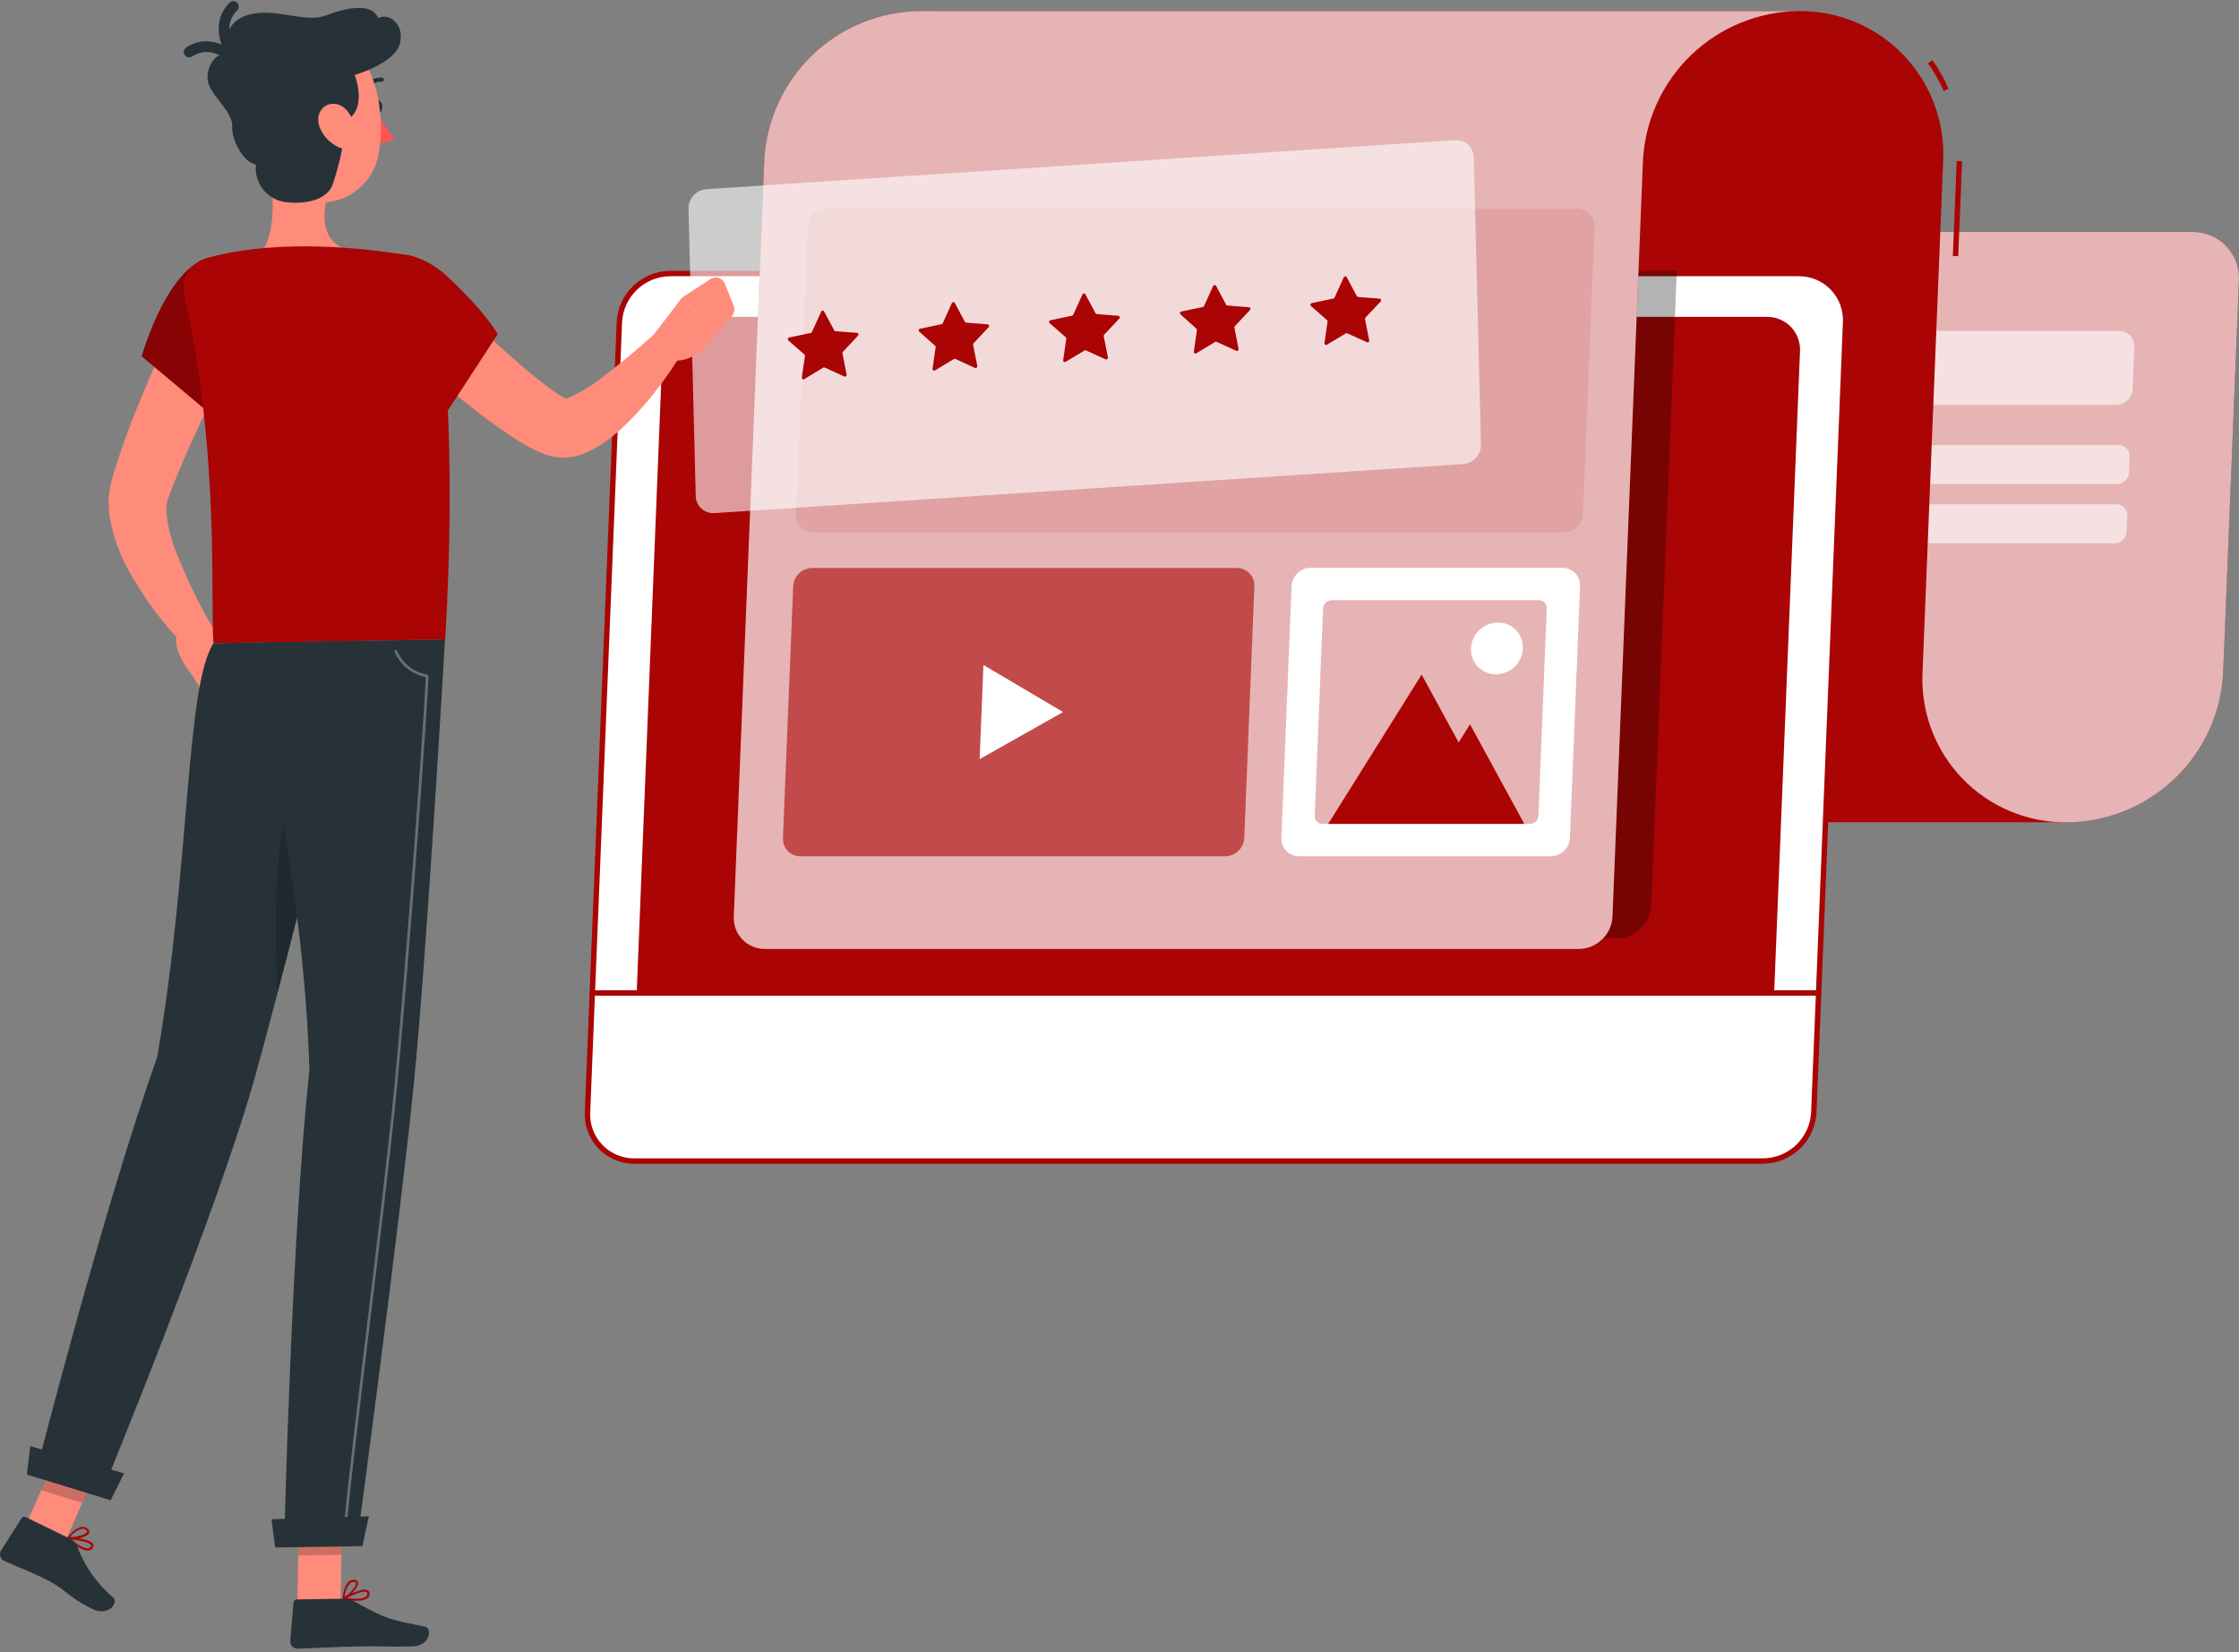 <svg xmlns="http://www.w3.org/2000/svg" width="500" height="369" viewBox="0 0 500 369" fill="none"><rect x="0" y="0" width="500" height="369" fill="#808080" stroke="none"/><path d="M298.874 183.68H461.595C470.589 183.604 479.213 180.089 485.698 173.855C492.182 167.622 496.035 159.143 496.466 150.159L499.985 62.651C500.061 61.247 499.848 59.841 499.36 58.522C498.871 57.203 498.117 55.997 497.145 54.981C496.172 53.964 495.002 53.158 493.705 52.611C492.409 52.065 491.014 51.79 489.607 51.803H314.953C312.046 51.825 309.257 52.963 307.164 54.982C305.072 57.001 303.834 59.746 303.708 62.651L300.176 150.159C299.748 159.142 295.898 167.621 289.415 173.855C282.933 180.088 274.31 183.604 265.317 183.68H298.874Z" fill="#AA0404"></path><path opacity="0.7" d="M298.874 183.68H461.595C470.589 183.604 479.213 180.089 485.698 173.855C492.182 167.622 496.035 159.143 496.466 150.159L499.985 62.651C500.061 61.247 499.848 59.841 499.36 58.522C498.871 57.203 498.117 55.997 497.145 54.981C496.172 53.964 495.002 53.158 493.705 52.611C492.409 52.065 491.014 51.79 489.607 51.803H314.953C312.046 51.825 309.257 52.963 307.164 54.982C305.072 57.001 303.834 59.746 303.708 62.651L300.176 150.159C299.748 159.142 295.898 167.621 289.415 173.855C282.933 180.088 274.31 183.604 265.317 183.68H298.874Z" fill="white"></path><path opacity="0.6" d="M472.564 90.435H328.634C328.167 90.439 327.704 90.347 327.275 90.164C326.845 89.981 326.458 89.712 326.138 89.372C325.818 89.032 325.571 88.63 325.414 88.191C325.256 87.752 325.191 87.284 325.223 86.819L325.608 77.453C325.652 76.502 326.058 75.604 326.745 74.945C327.431 74.285 328.345 73.915 329.297 73.909H473.226C473.686 73.906 474.142 73.996 474.566 74.174C474.989 74.353 475.372 74.616 475.69 74.948C476.009 75.28 476.256 75.673 476.417 76.104C476.578 76.535 476.649 76.994 476.626 77.453L476.252 86.819C476.221 87.78 475.82 88.693 475.133 89.367C474.446 90.04 473.526 90.423 472.564 90.435Z" fill="white"></path><path opacity="0.6" d="M472.817 108.117H326.97C326.633 108.128 326.297 108.068 325.985 107.941C325.672 107.814 325.389 107.623 325.155 107.38C324.921 107.136 324.741 106.847 324.626 106.53C324.511 106.212 324.464 105.874 324.487 105.538L324.632 101.994C324.666 101.302 324.963 100.649 325.463 100.17C325.963 99.69 326.627 99.42 327.32 99.415H473.166C473.498 99.414 473.826 99.481 474.13 99.613C474.434 99.744 474.707 99.937 474.934 100.179C475.16 100.421 475.334 100.707 475.444 101.02C475.555 101.332 475.6 101.664 475.577 101.994L475.444 105.538C475.409 106.218 475.119 106.861 474.632 107.339C474.146 107.816 473.498 108.094 472.817 108.117Z" fill="white"></path><path opacity="0.6" d="M472.287 121.352H326.44C326.103 121.361 325.767 121.299 325.455 121.171C325.143 121.042 324.861 120.85 324.628 120.605C324.395 120.361 324.216 120.071 324.103 119.753C323.989 119.435 323.944 119.097 323.969 118.76L324.114 115.216C324.145 114.526 324.439 113.873 324.937 113.393C325.435 112.913 326.098 112.642 326.79 112.637H472.636C472.967 112.636 473.295 112.704 473.599 112.835C473.903 112.967 474.177 113.16 474.403 113.402C474.629 113.644 474.803 113.93 474.914 114.242C475.025 114.554 475.07 114.886 475.047 115.216L474.902 118.76C474.875 119.443 474.59 120.09 474.105 120.571C473.619 121.052 472.97 121.331 472.287 121.352Z" fill="white"></path><path d="M434.053 20.32C433.096 18.142 431.92 16.066 430.545 14.124L431.534 13.425C432.957 15.433 434.168 17.581 435.15 19.838L434.053 20.32Z" fill="#AA0404"></path><path d="M436.963 35.959L436.092 57.167L437.297 57.216L438.167 36.008L436.963 35.959Z" fill="#AA0404"></path><path d="M429.328 150.159L433.932 35.989C434.146 31.645 433.47 27.303 431.946 23.229C430.423 19.154 428.083 15.434 425.071 12.296C422.059 9.158 418.439 6.667 414.43 4.978C410.422 3.288 406.111 2.434 401.762 2.469H205.568C209.918 2.432 214.23 3.285 218.239 4.974C222.248 6.663 225.87 9.153 228.882 12.292C231.894 15.431 234.233 19.152 235.757 23.227C237.28 27.301 237.954 31.645 237.739 35.989L233.147 150.159C232.399 168.673 255.638 183.68 274.128 183.68H461.499C457.148 183.716 452.837 182.864 448.828 181.175C444.819 179.486 441.197 176.995 438.185 173.857C435.173 170.718 432.833 166.997 431.31 162.922C429.787 158.847 429.113 154.504 429.328 150.159Z" fill="#AA0404"></path><path d="M393.71 259.339H141.661C140.252 259.35 138.854 259.075 137.554 258.528C136.254 257.982 135.079 257.177 134.1 256.162C133.122 255.147 132.36 253.944 131.861 252.625C131.362 251.306 131.137 249.9 131.199 248.491L138.311 72.041C138.461 69.13 139.718 66.385 141.823 64.369C143.929 62.353 146.725 61.217 149.641 61.193H401.69C403.1 61.182 404.497 61.458 405.797 62.004C407.097 62.55 408.272 63.355 409.251 64.37C410.23 65.385 410.992 66.589 411.49 67.907C411.989 69.226 412.214 70.633 412.152 72.041L405.053 248.491C404.896 251.403 403.637 254.145 401.529 256.161C399.422 258.176 396.626 259.313 393.71 259.339Z" fill="white"></path><path d="M393.71 259.942H141.661C140.166 259.952 138.685 259.657 137.308 259.075C135.931 258.494 134.686 257.638 133.651 256.56C132.616 255.481 131.811 254.203 131.286 252.804C130.76 251.404 130.526 249.912 130.596 248.419L137.708 71.969C137.855 68.894 139.174 65.993 141.393 63.859C143.611 61.725 146.562 60.521 149.641 60.494H401.69C403.185 60.481 404.668 60.773 406.047 61.354C407.426 61.934 408.672 62.79 409.708 63.869C410.744 64.948 411.549 66.227 412.073 67.628C412.596 69.03 412.829 70.523 412.755 72.017L405.655 248.467C405.507 251.544 404.187 254.447 401.966 256.581C399.745 258.715 396.79 259.918 393.71 259.942ZM149.641 61.699C146.874 61.727 144.222 62.81 142.228 64.728C140.234 66.646 139.048 69.254 138.913 72.017L131.802 248.467C131.736 249.799 131.943 251.129 132.41 252.378C132.877 253.626 133.594 254.766 134.517 255.728C135.44 256.69 136.55 257.452 137.778 257.97C139.007 258.487 140.328 258.748 141.661 258.737H393.71C396.479 258.712 399.134 257.63 401.13 255.712C403.127 253.794 404.315 251.184 404.45 248.419L411.549 71.969C411.615 70.638 411.408 69.307 410.941 68.058C410.474 66.81 409.757 65.67 408.834 64.708C407.911 63.746 406.801 62.984 405.572 62.466C404.344 61.949 403.023 61.688 401.69 61.699H149.641Z" fill="#AA0404"></path><path d="M394.59 70.775H155.933C153.872 70.792 151.895 71.596 150.409 73.024C148.923 74.452 148.04 76.395 147.941 78.454L142.18 221.793H396.193L401.967 78.454C402.016 77.458 401.862 76.462 401.512 75.528C401.163 74.594 400.626 73.742 399.935 73.023C399.245 72.304 398.414 71.733 397.495 71.347C396.576 70.96 395.587 70.766 394.59 70.775Z" fill="#AA0404"></path><path opacity="0.3" d="M178.255 60.494L172.554 202.29C172.51 203.229 172.658 204.168 172.989 205.048C173.32 205.928 173.827 206.731 174.479 207.408C175.131 208.085 175.915 208.622 176.782 208.985C177.649 209.349 178.581 209.532 179.521 209.522H361.19C363.134 209.509 364.999 208.753 366.402 207.408C367.805 206.063 368.64 204.232 368.735 202.29L374.449 60.494H178.255Z" fill="black"></path><path d="M368.241 2.469H205.52C196.526 2.542 187.902 6.057 181.419 12.291C174.936 18.525 171.087 27.005 170.662 35.989L163.864 204.737C163.821 205.676 163.97 206.613 164.302 207.492C164.633 208.372 165.14 209.174 165.792 209.851C166.444 210.527 167.227 211.064 168.093 211.429C168.96 211.793 169.891 211.977 170.83 211.969H352.548C354.49 211.953 356.354 211.196 357.756 209.851C359.159 208.507 359.995 206.677 360.093 204.737L366.891 35.989C367.322 27.005 371.175 18.526 377.659 12.293C384.144 6.06 392.768 2.545 401.762 2.469H368.241Z" fill="#AA0404"></path><path opacity="0.7" d="M368.241 2.469H205.52C196.526 2.542 187.902 6.057 181.419 12.291C174.936 18.525 171.087 27.005 170.662 35.989L163.864 204.737C163.821 205.676 163.97 206.613 164.302 207.492C164.633 208.372 165.14 209.174 165.792 209.851C166.444 210.527 167.227 211.064 168.093 211.429C168.96 211.793 169.891 211.977 170.83 211.969H352.548C354.49 211.953 356.354 211.196 357.756 209.851C359.159 208.507 359.995 206.677 360.093 204.737L366.891 35.989C367.322 27.005 371.175 18.526 377.659 12.293C384.144 6.06 392.768 2.545 401.762 2.469H368.241Z" fill="white"></path><path d="M406.149 222.396H132.272C132.112 222.396 131.958 222.332 131.845 222.219C131.732 222.106 131.669 221.953 131.669 221.793C131.669 221.633 131.732 221.48 131.845 221.367C131.958 221.254 132.112 221.19 132.272 221.19H406.149C406.309 221.19 406.462 221.254 406.575 221.367C406.688 221.48 406.752 221.633 406.752 221.793C406.752 221.953 406.688 222.106 406.575 222.219C406.462 222.332 406.309 222.396 406.149 222.396Z" fill="#AA0404"></path><path opacity="0.1" d="M349.245 118.941H181.703C181.172 118.945 180.647 118.841 180.158 118.635C179.669 118.429 179.227 118.125 178.859 117.743C178.492 117.36 178.206 116.907 178.019 116.411C177.832 115.914 177.749 115.385 177.773 114.855L180.365 50.695C180.417 49.602 180.886 48.571 181.675 47.813C182.464 47.055 183.514 46.629 184.608 46.621H352.15C352.68 46.615 353.205 46.718 353.694 46.922C354.183 47.127 354.625 47.429 354.993 47.811C355.361 48.192 355.647 48.645 355.834 49.141C356.02 49.636 356.104 50.165 356.079 50.695L353.488 114.819C353.448 115.92 352.984 116.963 352.194 117.731C351.403 118.499 350.347 118.932 349.245 118.941Z" fill="#AA0404"></path><path opacity="0.6" d="M273.562 191.262H178.762C178.228 191.266 177.7 191.16 177.209 190.952C176.718 190.744 176.276 190.437 175.908 190.05C175.541 189.664 175.257 189.206 175.074 188.705C174.891 188.205 174.813 187.672 174.844 187.139L177.134 130.922C177.192 129.838 177.66 128.816 178.444 128.064C179.227 127.312 180.267 126.886 181.353 126.872H276.201C276.731 126.868 277.256 126.973 277.745 127.179C278.233 127.385 278.674 127.688 279.041 128.071C279.407 128.454 279.692 128.907 279.877 129.403C280.063 129.9 280.145 130.429 280.119 130.958L277.865 187.139C277.818 188.249 277.344 189.297 276.542 190.066C275.74 190.834 274.672 191.263 273.562 191.262Z" fill="#AA0404"></path><path d="M237.402 159.043L219.611 148.532L218.767 169.565L237.402 159.043Z" fill="white"></path><path d="M346.328 191.262H290.087C289.556 191.265 289.031 191.161 288.542 190.955C288.053 190.749 287.611 190.446 287.244 190.063C286.876 189.681 286.59 189.228 286.403 188.731C286.217 188.235 286.133 187.705 286.158 187.175L288.424 130.922C288.479 129.827 288.95 128.795 289.741 128.035C290.531 127.276 291.582 126.847 292.678 126.836H348.92C349.45 126.832 349.976 126.936 350.465 127.142C350.953 127.348 351.395 127.652 351.763 128.034C352.131 128.417 352.416 128.87 352.603 129.366C352.79 129.863 352.874 130.392 352.849 130.922L350.583 187.139C350.54 188.242 350.073 189.285 349.281 190.053C348.489 190.82 347.431 191.253 346.328 191.262Z" fill="white"></path><path opacity="0.3" d="M293.595 182.197L295.463 135.9C295.485 135.411 295.693 134.948 296.045 134.608C296.397 134.267 296.866 134.074 297.355 134.068H343.665C343.901 134.068 344.136 134.116 344.354 134.209C344.571 134.302 344.768 134.438 344.931 134.609C345.095 134.781 345.222 134.984 345.304 135.205C345.387 135.427 345.424 135.664 345.412 135.9L343.544 182.197C343.526 182.688 343.318 183.152 342.966 183.493C342.613 183.835 342.142 184.027 341.652 184.03H295.343C295.106 184.03 294.871 183.982 294.654 183.889C294.436 183.796 294.239 183.659 294.076 183.488C293.912 183.317 293.786 183.114 293.703 182.892C293.62 182.67 293.583 182.434 293.595 182.197Z" fill="#AA0404"></path><path d="M328.272 161.791L325.741 165.841L317.472 150.678L296.608 184.03H340.398L328.272 161.791Z" fill="#AA0404"></path><path d="M340.072 144.832C340.01 146.388 339.348 147.86 338.224 148.938C337.101 150.017 335.603 150.619 334.046 150.617C333.295 150.623 332.552 150.476 331.86 150.184C331.169 149.892 330.545 149.462 330.026 148.921C329.506 148.379 329.103 147.737 328.841 147.034C328.579 146.331 328.463 145.581 328.501 144.832C328.566 143.278 329.23 141.809 330.353 140.733C331.477 139.657 332.972 139.057 334.528 139.058C335.277 139.052 336.02 139.2 336.71 139.491C337.401 139.782 338.024 140.211 338.543 140.751C339.062 141.292 339.466 141.932 339.729 142.634C339.992 143.335 340.108 144.083 340.072 144.832Z" fill="white"></path><path d="M59.385 32.446C60.903 39.473 62.531 52.37 57.649 57.239C61.578 60.928 66.689 65.171 75.114 65.195C83.54 65.219 81.961 59.505 79.683 56.528C71.751 54.901 71.848 49.055 73.126 43.523L59.385 32.446Z" fill="#FF8B7B"></path><path d="M56.371 70.498C53.37 76.525 50.344 82.72 47.391 88.844C44.438 94.967 41.605 101.138 39.11 107.285C38.785 108.045 38.496 108.816 38.206 109.575L37.495 111.468C37.204 112.386 37.089 113.351 37.158 114.312C37.405 117.164 38.05 119.968 39.074 122.641C41.428 128.774 44.286 134.7 47.62 140.36L41.943 144.952C36.711 139.745 32.246 133.82 28.684 127.354C26.704 123.77 25.312 119.892 24.562 115.867C24.124 113.392 24.161 110.856 24.67 108.394L24.912 107.37C25.008 107.02 25.056 106.887 25.128 106.646L25.526 105.333C25.791 104.453 26.044 103.573 26.334 102.717C28.6 95.835 31.264 89.278 34.096 82.805C36.929 76.332 40.014 70.004 43.341 63.712L56.371 70.498Z" fill="#FF8B7B"></path><path d="M45.885 57.878C37.026 60.651 31.638 79.574 31.638 79.574L49.874 94.882C53.375 88.032 56.427 80.962 59.011 73.716C63.302 61.374 56.6 54.551 45.885 57.878Z" fill="#AA0404"></path><g opacity="0.2"><path d="M45.885 57.878C37.026 60.651 31.638 79.574 31.638 79.574L49.874 94.882C53.375 88.032 56.427 80.962 59.011 73.716C63.302 61.374 56.6 54.551 45.885 57.878Z" fill="black"></path></g><path d="M45.62 138.178L52.852 144.844L43.04 150.979C43.04 150.979 37.158 144.145 40.172 140.444L45.62 138.178Z" fill="#FF8B7B"></path><path d="M53.599 155.077L49.778 156.632C49.03 156.929 48.201 156.95 47.439 156.692C46.677 156.433 46.032 155.912 45.62 155.222L43.04 150.979L52.9 144.832L55.31 150.557C55.499 150.965 55.604 151.407 55.62 151.857C55.636 152.307 55.562 152.755 55.403 153.176C55.243 153.597 55.002 153.982 54.692 154.308C54.382 154.634 54.011 154.896 53.599 155.077Z" fill="#FF8B7B"></path><path d="M91.266 57.047C76.922 54.636 59.432 53.864 46.065 57.673C44.305 58.188 42.813 59.365 41.901 60.955C40.989 62.546 40.727 64.428 41.172 66.207C49.223 101.042 46.897 136.225 47.68 143.675L99.414 142.843C101.969 100.246 99.052 73.813 97.437 63.29C97.192 61.734 96.464 60.295 95.357 59.175C94.249 58.054 92.818 57.31 91.266 57.047Z" fill="#AA0404"></path><path d="M95.087 61.977C99.619 66.304 104.284 70.715 108.924 74.97C111.254 77.116 113.593 79.201 115.939 81.226C118.266 83.251 120.652 85.216 122.954 86.879C123.941 87.618 124.976 88.29 126.052 88.892L126.341 89.049H126.486H126.558H126.353H126.028C125.678 89.049 125.799 89.157 126.028 89.109C127.042 88.862 128.011 88.456 128.897 87.903C130.147 87.257 131.362 86.544 132.537 85.77C137.504 82.084 142.276 78.141 146.832 73.958L152.497 78.502C150.773 81.402 148.869 84.192 146.796 86.855C144.715 89.602 142.435 92.192 139.974 94.605C138.664 95.905 137.266 97.113 135.791 98.221C134.042 99.564 132.11 100.652 130.054 101.451C128.546 102.007 126.947 102.268 125.341 102.223C124.828 102.203 124.316 102.151 123.81 102.066L123.027 101.885L122.52 101.741L121.52 101.415L120.688 101.078C118.857 100.282 117.092 99.343 115.409 98.269C109.718 94.533 104.301 90.396 99.197 85.891C94.195 81.539 89.434 77.116 84.733 72.379L95.087 61.977Z" fill="#FF8B7B"></path><path d="M78.923 65.882C77.633 75.079 99.414 92.616 99.414 92.616L111.142 74.633C111.142 74.633 108.731 70.04 100.041 61.892C91.121 53.527 80.346 55.757 78.923 65.882Z" fill="#AA0404"></path><path opacity="0.6" d="M326.753 103.657L159.548 114.614C159.02 114.651 158.489 114.581 157.988 114.407C157.488 114.233 157.028 113.959 156.636 113.602C156.245 113.244 155.931 112.811 155.712 112.328C155.494 111.845 155.376 111.323 155.366 110.793L153.751 46.608C153.732 45.514 154.132 44.454 154.869 43.645C155.607 42.837 156.625 42.34 157.716 42.257L324.933 31.3C325.461 31.263 325.991 31.333 326.491 31.507C326.991 31.681 327.451 31.956 327.841 32.313C328.231 32.671 328.545 33.104 328.762 33.587C328.979 34.07 329.095 34.592 329.104 35.121L330.731 99.306C330.749 100.402 330.347 101.464 329.608 102.273C328.868 103.082 327.847 103.577 326.753 103.657Z" fill="white"></path><path d="M242.379 65.749L244.646 69.968C244.67 70.021 244.709 70.066 244.758 70.098C244.807 70.13 244.864 70.147 244.923 70.149L249.744 70.534C249.813 70.54 249.879 70.565 249.934 70.606C249.989 70.648 250.031 70.704 250.055 70.769C250.079 70.833 250.084 70.903 250.07 70.971C250.055 71.038 250.022 71.1 249.973 71.149L246.574 74.765C246.532 74.81 246.502 74.864 246.485 74.922C246.468 74.981 246.466 75.043 246.478 75.103L247.418 79.84C247.431 79.907 247.426 79.978 247.403 80.043C247.38 80.108 247.34 80.165 247.287 80.21C247.234 80.254 247.17 80.284 247.102 80.295C247.034 80.306 246.964 80.299 246.899 80.273L242.536 78.285C242.484 78.258 242.426 78.245 242.367 78.245C242.309 78.245 242.251 78.258 242.199 78.285L237.956 80.828C237.898 80.862 237.832 80.879 237.765 80.877C237.699 80.876 237.633 80.856 237.577 80.82C237.521 80.784 237.476 80.733 237.447 80.672C237.418 80.612 237.407 80.545 237.413 80.478L238.113 75.657C238.123 75.6 238.118 75.541 238.099 75.486C238.08 75.431 238.048 75.382 238.004 75.344L234.388 72.174C234.339 72.125 234.304 72.063 234.286 71.996C234.269 71.928 234.271 71.857 234.29 71.791C234.31 71.724 234.348 71.664 234.399 71.617C234.45 71.57 234.513 71.537 234.581 71.523L239.402 70.51C239.461 70.496 239.517 70.469 239.565 70.432C239.612 70.395 239.652 70.347 239.679 70.293L241.717 65.785C241.741 65.719 241.784 65.662 241.841 65.62C241.898 65.578 241.966 65.553 242.036 65.549C242.107 65.546 242.177 65.562 242.238 65.598C242.299 65.633 242.348 65.686 242.379 65.749Z" fill="#AA0404"></path><path d="M271.561 63.833L273.815 68.064C273.847 68.113 273.889 68.155 273.939 68.187C273.989 68.218 274.046 68.238 274.104 68.244L278.926 68.63C278.993 68.637 279.058 68.664 279.111 68.706C279.164 68.748 279.205 68.805 279.227 68.869C279.25 68.933 279.254 69.003 279.239 69.069C279.224 69.136 279.191 69.197 279.143 69.245L275.756 72.861C275.714 72.903 275.684 72.955 275.667 73.011C275.65 73.068 275.647 73.128 275.659 73.186L276.599 77.935C276.611 78.004 276.605 78.074 276.58 78.139C276.555 78.204 276.514 78.261 276.459 78.304C276.405 78.347 276.34 78.375 276.271 78.384C276.203 78.394 276.133 78.384 276.069 78.357L271.718 76.368C271.665 76.342 271.607 76.328 271.549 76.328C271.49 76.328 271.432 76.342 271.38 76.368L267.137 78.924C267.079 78.958 267.011 78.976 266.943 78.974C266.875 78.972 266.809 78.951 266.752 78.913C266.696 78.876 266.651 78.823 266.623 78.76C266.595 78.698 266.585 78.629 266.595 78.562L267.294 73.741C267.302 73.681 267.295 73.62 267.274 73.563C267.253 73.507 267.218 73.456 267.174 73.415L263.618 70.221C263.568 70.174 263.532 70.115 263.513 70.049C263.495 69.982 263.495 69.913 263.514 69.847C263.532 69.781 263.569 69.721 263.619 69.674C263.669 69.628 263.731 69.596 263.799 69.582L268.62 68.57C268.68 68.557 268.736 68.53 268.782 68.49C268.828 68.45 268.864 68.398 268.885 68.341L270.922 63.845C270.954 63.789 271 63.743 271.056 63.711C271.111 63.678 271.174 63.66 271.238 63.659C271.302 63.658 271.366 63.673 271.422 63.704C271.479 63.734 271.527 63.779 271.561 63.833Z" fill="#AA0404"></path><path d="M300.742 61.916L302.996 66.147C303.023 66.198 303.062 66.242 303.111 66.274C303.16 66.305 303.215 66.324 303.273 66.328L308.095 66.713C308.163 66.719 308.229 66.744 308.284 66.785C308.339 66.827 308.381 66.883 308.405 66.948C308.429 67.012 308.435 67.082 308.42 67.15C308.406 67.217 308.372 67.279 308.324 67.328L304.925 70.944C304.883 70.989 304.853 71.043 304.836 71.101C304.819 71.16 304.816 71.222 304.828 71.282L305.768 76.019C305.783 76.087 305.779 76.157 305.757 76.223C305.734 76.288 305.693 76.346 305.64 76.39C305.586 76.434 305.521 76.462 305.452 76.471C305.383 76.48 305.313 76.469 305.25 76.441L300.899 74.464C300.845 74.434 300.785 74.419 300.724 74.419C300.663 74.419 300.603 74.434 300.549 74.464L296.306 77.007C296.249 77.041 296.183 77.058 296.116 77.057C296.049 77.055 295.984 77.035 295.928 76.999C295.872 76.963 295.827 76.912 295.798 76.852C295.769 76.791 295.757 76.724 295.764 76.658L296.463 71.836C296.474 71.779 296.469 71.72 296.45 71.665C296.431 71.61 296.398 71.561 296.355 71.523L292.739 68.353C292.689 68.304 292.654 68.242 292.637 68.175C292.62 68.107 292.621 68.037 292.641 67.97C292.661 67.903 292.698 67.843 292.749 67.796C292.8 67.749 292.863 67.716 292.931 67.702L297.753 66.689C297.813 66.677 297.869 66.651 297.917 66.613C297.965 66.576 298.004 66.528 298.03 66.472L300.067 61.965C300.093 61.898 300.136 61.84 300.193 61.798C300.251 61.756 300.318 61.731 300.389 61.726C300.46 61.721 300.531 61.736 300.593 61.77C300.656 61.803 300.707 61.854 300.742 61.916Z" fill="#AA0404"></path><path d="M213.21 67.654L215.464 71.884C215.496 71.934 215.539 71.976 215.589 72.007C215.639 72.039 215.695 72.058 215.754 72.065L220.575 72.451C220.643 72.458 220.707 72.485 220.76 72.527C220.814 72.569 220.854 72.626 220.877 72.69C220.899 72.754 220.904 72.823 220.889 72.89C220.873 72.956 220.84 73.017 220.792 73.066L217.405 76.682C217.363 76.724 217.333 76.775 217.316 76.832C217.299 76.889 217.297 76.949 217.308 77.007L218.249 81.756C218.261 81.824 218.254 81.895 218.229 81.96C218.205 82.024 218.163 82.081 218.109 82.125C218.055 82.168 217.99 82.196 217.921 82.205C217.852 82.214 217.782 82.205 217.718 82.178L213.367 80.189C213.315 80.163 213.257 80.149 213.198 80.149C213.14 80.149 213.082 80.163 213.03 80.189L208.787 82.744C208.728 82.779 208.661 82.797 208.593 82.795C208.525 82.793 208.458 82.772 208.402 82.734C208.345 82.696 208.3 82.643 208.272 82.581C208.245 82.519 208.235 82.45 208.244 82.383L208.943 77.561C208.951 77.501 208.944 77.441 208.923 77.384C208.902 77.327 208.868 77.276 208.823 77.236L205.267 74.066C205.217 74.019 205.181 73.959 205.163 73.893C205.144 73.827 205.144 73.757 205.163 73.692C205.182 73.626 205.218 73.566 205.268 73.519C205.319 73.473 205.381 73.441 205.448 73.427L210.269 72.415C210.327 72.4 210.381 72.374 210.426 72.336C210.472 72.299 210.509 72.251 210.534 72.198L212.571 67.69C212.602 67.633 212.646 67.585 212.7 67.55C212.754 67.515 212.816 67.495 212.881 67.491C212.945 67.488 213.009 67.501 213.067 67.529C213.125 67.558 213.174 67.6 213.21 67.654Z" fill="#AA0404"></path><path d="M184.029 69.57L186.295 73.789C186.319 73.843 186.357 73.889 186.407 73.921C186.456 73.953 186.513 73.97 186.572 73.97L191.394 74.355C191.461 74.363 191.526 74.389 191.579 74.431C191.632 74.474 191.673 74.53 191.695 74.594C191.718 74.659 191.722 74.728 191.707 74.794C191.692 74.861 191.659 74.922 191.611 74.97L188.224 78.586C188.182 78.631 188.152 78.685 188.135 78.743C188.118 78.802 188.115 78.864 188.127 78.924L189.067 83.673C189.078 83.74 189.071 83.808 189.047 83.871C189.023 83.935 188.983 83.99 188.93 84.033C188.877 84.076 188.815 84.104 188.748 84.115C188.681 84.126 188.612 84.119 188.549 84.094L184.186 82.106C184.133 82.079 184.076 82.065 184.017 82.065C183.958 82.065 183.901 82.079 183.848 82.106L179.605 84.685C179.549 84.724 179.481 84.746 179.412 84.747C179.343 84.748 179.276 84.728 179.218 84.691C179.16 84.654 179.114 84.6 179.087 84.537C179.059 84.474 179.051 84.403 179.063 84.336L179.762 79.514C179.773 79.457 179.768 79.398 179.749 79.343C179.73 79.288 179.697 79.239 179.654 79.201L176.038 76.031C175.987 75.983 175.952 75.922 175.934 75.856C175.916 75.789 175.917 75.718 175.937 75.652C175.957 75.586 175.995 75.526 176.047 75.481C176.099 75.434 176.162 75.404 176.23 75.392L181.052 74.367C181.111 74.357 181.166 74.332 181.213 74.294C181.259 74.256 181.295 74.206 181.317 74.15L183.366 69.642C183.386 69.574 183.426 69.513 183.481 69.468C183.536 69.422 183.603 69.394 183.673 69.386C183.744 69.378 183.816 69.392 183.879 69.424C183.942 69.457 183.994 69.508 184.029 69.57Z" fill="#AA0404"></path><path d="M145.603 75.283L152.28 66.484L159.681 74.741C159.681 74.741 155.438 82.226 148.604 80.213L145.603 75.283Z" fill="#FF8B7B"></path><path d="M161.875 63.399L163.815 68.22C163.983 68.619 164.034 69.058 163.961 69.485C163.889 69.912 163.696 70.31 163.406 70.631L159.681 74.765L152.28 66.509L158.62 62.35C158.895 62.172 159.206 62.057 159.53 62.014C159.855 61.971 160.185 62.001 160.497 62.102C160.808 62.202 161.094 62.371 161.332 62.595C161.57 62.819 161.756 63.094 161.875 63.399Z" fill="#FF8B7B"></path><path d="M83.516 23.839C83.516 24.623 83.998 25.238 84.504 25.226C85.01 25.213 85.396 24.563 85.36 23.779C85.323 22.996 84.878 22.381 84.371 22.393C83.865 22.405 83.479 23.056 83.516 23.839Z" fill="#263238"></path><path d="M84.022 24.418C85.068 26.771 86.426 28.972 88.059 30.963C87.543 31.363 86.944 31.643 86.307 31.785C85.669 31.927 85.008 31.926 84.371 31.783L84.022 24.418Z" fill="#FF5652"></path><path d="M81.912 19.826C81.986 19.834 82.06 19.823 82.128 19.793C82.195 19.763 82.254 19.716 82.298 19.657C82.635 19.198 83.079 18.829 83.592 18.581C84.105 18.333 84.67 18.214 85.239 18.235C85.299 18.24 85.36 18.233 85.417 18.214C85.475 18.195 85.528 18.166 85.574 18.127C85.62 18.087 85.657 18.039 85.685 17.986C85.712 17.932 85.728 17.873 85.733 17.813C85.737 17.691 85.694 17.572 85.614 17.48C85.533 17.389 85.421 17.331 85.299 17.319C84.582 17.285 83.867 17.427 83.218 17.734C82.568 18.041 82.004 18.503 81.575 19.078C81.525 19.146 81.494 19.225 81.486 19.308C81.477 19.391 81.49 19.475 81.525 19.551C81.559 19.627 81.613 19.693 81.681 19.741C81.749 19.789 81.829 19.819 81.912 19.826Z" fill="#263238"></path><path d="M57.239 21.802C58.275 31.361 58.444 37.002 63.458 41.751C71.088 48.91 82.744 44.161 84.54 34.519C86.191 25.852 84.214 11.617 74.668 8.17C72.588 7.373 70.337 7.129 68.135 7.459C65.932 7.79 63.852 8.685 62.098 10.057C60.344 11.429 58.974 13.232 58.123 15.29C57.271 17.348 56.967 19.592 57.239 21.802Z" fill="#FF8B7B"></path><path d="M76.416 27.226C77.621 30.915 75.078 38.81 74.283 41.221C73.487 43.631 70.124 45.752 64.23 45.198C63.204 45.129 62.202 44.854 61.285 44.388C60.368 43.922 59.554 43.276 58.894 42.488C58.233 41.7 57.738 40.786 57.439 39.802C57.14 38.818 57.044 37.783 57.155 36.761C54.527 36.363 51.707 31.554 51.851 28.215C51.996 24.876 47.03 21.405 46.427 18.15C45.825 14.896 48.561 10.376 52.177 12.654C49.838 10.243 49.633 4.216 56.805 3.011C62.531 2.107 68.449 5.157 72.872 3.421C77.296 1.685 83.154 0.54 84.444 4.084C86.854 2.674 90.47 5.494 89.265 9.845C88.06 14.197 79.225 16.74 79.225 16.74C79.225 16.74 82.515 25.286 76.416 27.226Z" fill="#263238"></path><path d="M52.719 14.57C52.542 14.571 52.367 14.532 52.207 14.457C52.046 14.382 51.904 14.273 51.791 14.136C49.597 11.485 46.68 5.241 51.261 0.601C51.486 0.376 51.792 0.25 52.11 0.25C52.429 0.25 52.734 0.376 52.96 0.601C53.073 0.713 53.163 0.846 53.224 0.993C53.285 1.14 53.317 1.297 53.317 1.456C53.317 1.615 53.285 1.773 53.224 1.92C53.163 2.067 53.073 2.2 52.96 2.312C48.766 6.555 53.43 12.377 53.635 12.618C53.778 12.794 53.868 13.007 53.896 13.233C53.923 13.458 53.886 13.687 53.789 13.892C53.692 14.097 53.539 14.271 53.347 14.393C53.156 14.515 52.934 14.581 52.707 14.582L52.719 14.57Z" fill="#263238"></path><path d="M53.791 15.848C53.611 15.847 53.432 15.806 53.269 15.726C53.106 15.647 52.964 15.532 52.851 15.39C52.647 15.149 47.922 9.363 42.895 12.618C42.625 12.79 42.297 12.849 41.984 12.78C41.671 12.711 41.398 12.52 41.226 12.25C41.053 11.98 40.995 11.652 41.064 11.339C41.133 11.026 41.323 10.753 41.593 10.581C47.078 7.061 52.586 11.208 54.732 13.883C54.831 14.008 54.905 14.15 54.949 14.303C54.993 14.455 55.007 14.615 54.989 14.773C54.971 14.931 54.922 15.084 54.845 15.223C54.768 15.362 54.664 15.484 54.539 15.583C54.327 15.753 54.063 15.847 53.791 15.848Z" fill="#263238"></path><path d="M71.317 28.227C72.053 30.247 73.55 31.9 75.488 32.831C78.067 34.037 79.803 31.891 79.454 29.215C79.152 26.805 77.429 23.309 74.632 23.189C71.836 23.068 70.45 25.744 71.317 28.227Z" fill="#FF8B7B"></path><path d="M15.028 343.713C15.007 343.676 14.996 343.635 14.996 343.592C14.996 343.55 15.007 343.509 15.028 343.472C15.048 343.429 15.08 343.393 15.121 343.369C15.162 343.345 15.21 343.335 15.257 343.339C15.751 343.339 20.078 343.701 20.789 344.87C20.854 344.98 20.888 345.105 20.888 345.232C20.888 345.359 20.854 345.484 20.789 345.593C20.712 345.784 20.587 345.951 20.427 346.08C20.267 346.209 20.076 346.294 19.873 346.329C18.475 346.57 16.257 344.81 15.052 343.737L15.028 343.713ZM20.295 345.039C19.789 344.448 17.559 344.038 15.872 343.834C17.547 345.244 18.969 345.991 19.753 345.846C19.886 345.825 20.012 345.769 20.118 345.685C20.223 345.6 20.305 345.49 20.355 345.364C20.38 345.32 20.392 345.27 20.392 345.22C20.392 345.169 20.38 345.119 20.355 345.075L20.295 345.039Z" fill="#AA0404"></path><path d="M15.028 343.713C15.01 343.678 15.001 343.638 15.001 343.599C15.001 343.559 15.01 343.52 15.028 343.484C15.1 343.4 16.619 341.302 18.198 341.073C18.424 341.036 18.655 341.046 18.877 341.102C19.099 341.158 19.307 341.259 19.488 341.399C20.006 341.773 20.006 342.146 19.91 342.387C19.524 343.412 16.474 344.002 15.197 343.846C15.16 343.839 15.125 343.823 15.096 343.8C15.066 343.777 15.043 343.747 15.028 343.713ZM19.379 341.869C19.324 341.811 19.263 341.759 19.198 341.712C19.066 341.607 18.912 341.532 18.748 341.49C18.584 341.449 18.413 341.442 18.246 341.471C17.191 341.805 16.27 342.468 15.618 343.364C17.005 343.364 19.235 342.785 19.427 342.158C19.476 342.122 19.512 342.026 19.379 341.869Z" fill="#AA0404"></path><path d="M4.794 342.942L14.22 345.172L23.296 324.331L13.871 322.101L4.794 342.942Z" fill="#FF8B7B"></path><path d="M15.329 343.544L5.759 338.88C5.594 338.794 5.403 338.774 5.225 338.823C5.046 338.872 4.892 338.987 4.795 339.145L0.214 346.377C0.104 346.567 0.035 346.778 0.01 346.997C-0.015 347.216 0.006 347.437 0.07 347.647C0.135 347.857 0.242 348.052 0.385 348.219C0.528 348.386 0.704 348.522 0.901 348.619C4.373 350.234 5.59 350.499 9.929 352.62C15.004 355.091 14.751 356.514 20.693 359.419C24.309 361.166 26.599 357.876 25.225 356.791C21.59 353.709 18.819 349.733 17.186 345.256C16.805 344.471 16.142 343.859 15.329 343.544Z" fill="#263238"></path><path opacity="0.2" d="M23.297 324.331L18.355 335.685L9.182 332.853L13.859 322.101L23.297 324.331Z" fill="black"></path><path d="M35.097 236.148C42.546 193.069 41.389 153.39 47.681 143.675L81.864 143.12C81.864 143.12 64.833 212.355 56.853 240.849C48.572 270.464 23.574 331.382 23.574 331.382L8.591 326.754C8.591 326.754 23.357 269.102 35.097 236.148Z" fill="#263238"></path><path opacity="0.2" d="M68.051 171.265C60.71 180.908 61.204 207.907 62.024 221.72C64.917 210.704 68.135 198.12 71.112 186.295L68.051 171.265Z" fill="black"></path><path d="M76.669 357.249C76.628 357.231 76.592 357.202 76.567 357.165C76.543 357.127 76.529 357.083 76.529 357.038C76.529 356.993 76.543 356.949 76.567 356.911C76.592 356.874 76.628 356.845 76.669 356.827C77.103 356.598 80.912 354.561 82.105 355.2C82.219 355.257 82.317 355.342 82.389 355.448C82.46 355.553 82.504 355.675 82.515 355.803C82.553 356.007 82.537 356.217 82.469 356.414C82.402 356.61 82.285 356.786 82.129 356.923C81.105 357.888 78.32 357.55 76.754 357.261L76.669 357.249ZM81.768 355.574C81.032 355.332 78.959 356.164 77.453 356.923C79.598 357.249 81.189 357.128 81.768 356.586C81.865 356.492 81.937 356.376 81.979 356.248C82.021 356.12 82.031 355.984 82.009 355.851C82.009 355.8 81.994 355.75 81.966 355.707C81.938 355.664 81.899 355.631 81.852 355.61L81.768 355.574Z" fill="#AA0404"></path><path d="M76.669 357.249H76.609C76.576 357.227 76.549 357.196 76.532 357.16C76.515 357.124 76.508 357.084 76.513 357.044C76.513 356.923 76.669 354.32 77.862 353.295C78.024 353.147 78.215 353.033 78.422 352.96C78.629 352.888 78.849 352.858 79.068 352.874C79.695 352.874 79.888 353.247 79.948 353.5C80.165 354.597 77.935 356.719 76.79 357.261C76.749 357.269 76.707 357.265 76.669 357.249ZM79.321 353.356H79.092C78.924 353.34 78.754 353.36 78.595 353.414C78.435 353.468 78.288 353.555 78.164 353.669C77.454 354.517 77.032 355.568 76.959 356.67C78.164 355.935 79.622 354.26 79.49 353.609C79.502 353.476 79.502 353.476 79.321 353.356Z" fill="#AA0404"></path><path d="M66.399 358.31L76.066 358.165L76.476 335.722L66.821 335.866L66.399 358.31Z" fill="#FF8B7B"></path><path d="M76.814 357.092L66.267 357.261C66.081 357.258 65.901 357.326 65.764 357.451C65.628 357.577 65.544 357.751 65.532 357.936L64.821 366.554C64.808 366.775 64.84 366.996 64.916 367.203C64.992 367.411 65.11 367.6 65.263 367.76C65.416 367.919 65.6 368.045 65.804 368.13C66.008 368.216 66.227 368.257 66.448 368.254C70.245 368.133 75.705 367.82 80.49 367.748C86.071 367.663 85.541 367.892 92.098 367.748C96.051 367.687 96.606 363.661 94.894 363.324C87.108 361.781 86.324 361.697 79.225 357.767C78.492 357.341 77.662 357.108 76.814 357.092Z" fill="#263238"></path><path opacity="0.2" d="M76.476 335.722L76.271 347.293L66.605 347.45L66.809 335.878L76.476 335.722Z" fill="black"></path><path d="M69.099 238.872C67.617 193.732 58.143 167.854 59.011 143.494L99.377 142.843C99.377 142.843 95.34 212.945 92.387 242.38C89.325 272.983 79.887 343.412 79.887 343.412L63.495 343.665C63.495 343.665 65.037 277.275 69.099 238.872Z" fill="#263238"></path><path opacity="0.3" d="M77.006 341.652C76.967 341.649 76.928 341.638 76.893 341.62C76.857 341.602 76.826 341.577 76.8 341.547C76.774 341.517 76.755 341.482 76.743 341.444C76.73 341.406 76.726 341.366 76.729 341.327C77.826 330.093 79.839 313.411 81.984 295.765C84.311 276.479 86.733 256.543 88.095 242.356C90.699 215.248 94.93 157.765 95.05 151.232C93.521 150.929 92.089 150.256 90.879 149.273C89.669 148.29 88.718 147.026 88.108 145.591C88.094 145.553 88.089 145.513 88.091 145.473C88.094 145.433 88.105 145.394 88.123 145.358C88.141 145.322 88.166 145.29 88.196 145.264C88.227 145.237 88.262 145.218 88.3 145.205C88.337 145.192 88.375 145.186 88.414 145.188C88.453 145.19 88.491 145.2 88.525 145.217C88.56 145.234 88.591 145.257 88.617 145.286C88.642 145.316 88.662 145.35 88.674 145.386C89.266 146.761 90.192 147.966 91.369 148.89C92.546 149.814 93.936 150.429 95.412 150.678C95.482 150.691 95.546 150.729 95.592 150.784C95.638 150.839 95.664 150.907 95.665 150.979C95.665 156.126 91.338 214.862 88.698 242.416C87.324 256.615 84.913 276.552 82.575 295.825C80.442 313.483 78.429 330.153 77.332 341.387C77.329 341.426 77.318 341.464 77.3 341.499C77.281 341.534 77.257 341.565 77.226 341.589C77.196 341.614 77.16 341.633 77.123 341.643C77.085 341.654 77.045 341.657 77.006 341.652Z" fill="white"></path><path d="M80.924 345.352L61.446 345.654L60.626 339.35L82.37 338.675L80.924 345.352Z" fill="#263238"></path><path d="M24.707 335.107L6 329.357L6.759 323.017L27.708 329.104L24.707 335.107Z" fill="#263238"></path></svg>